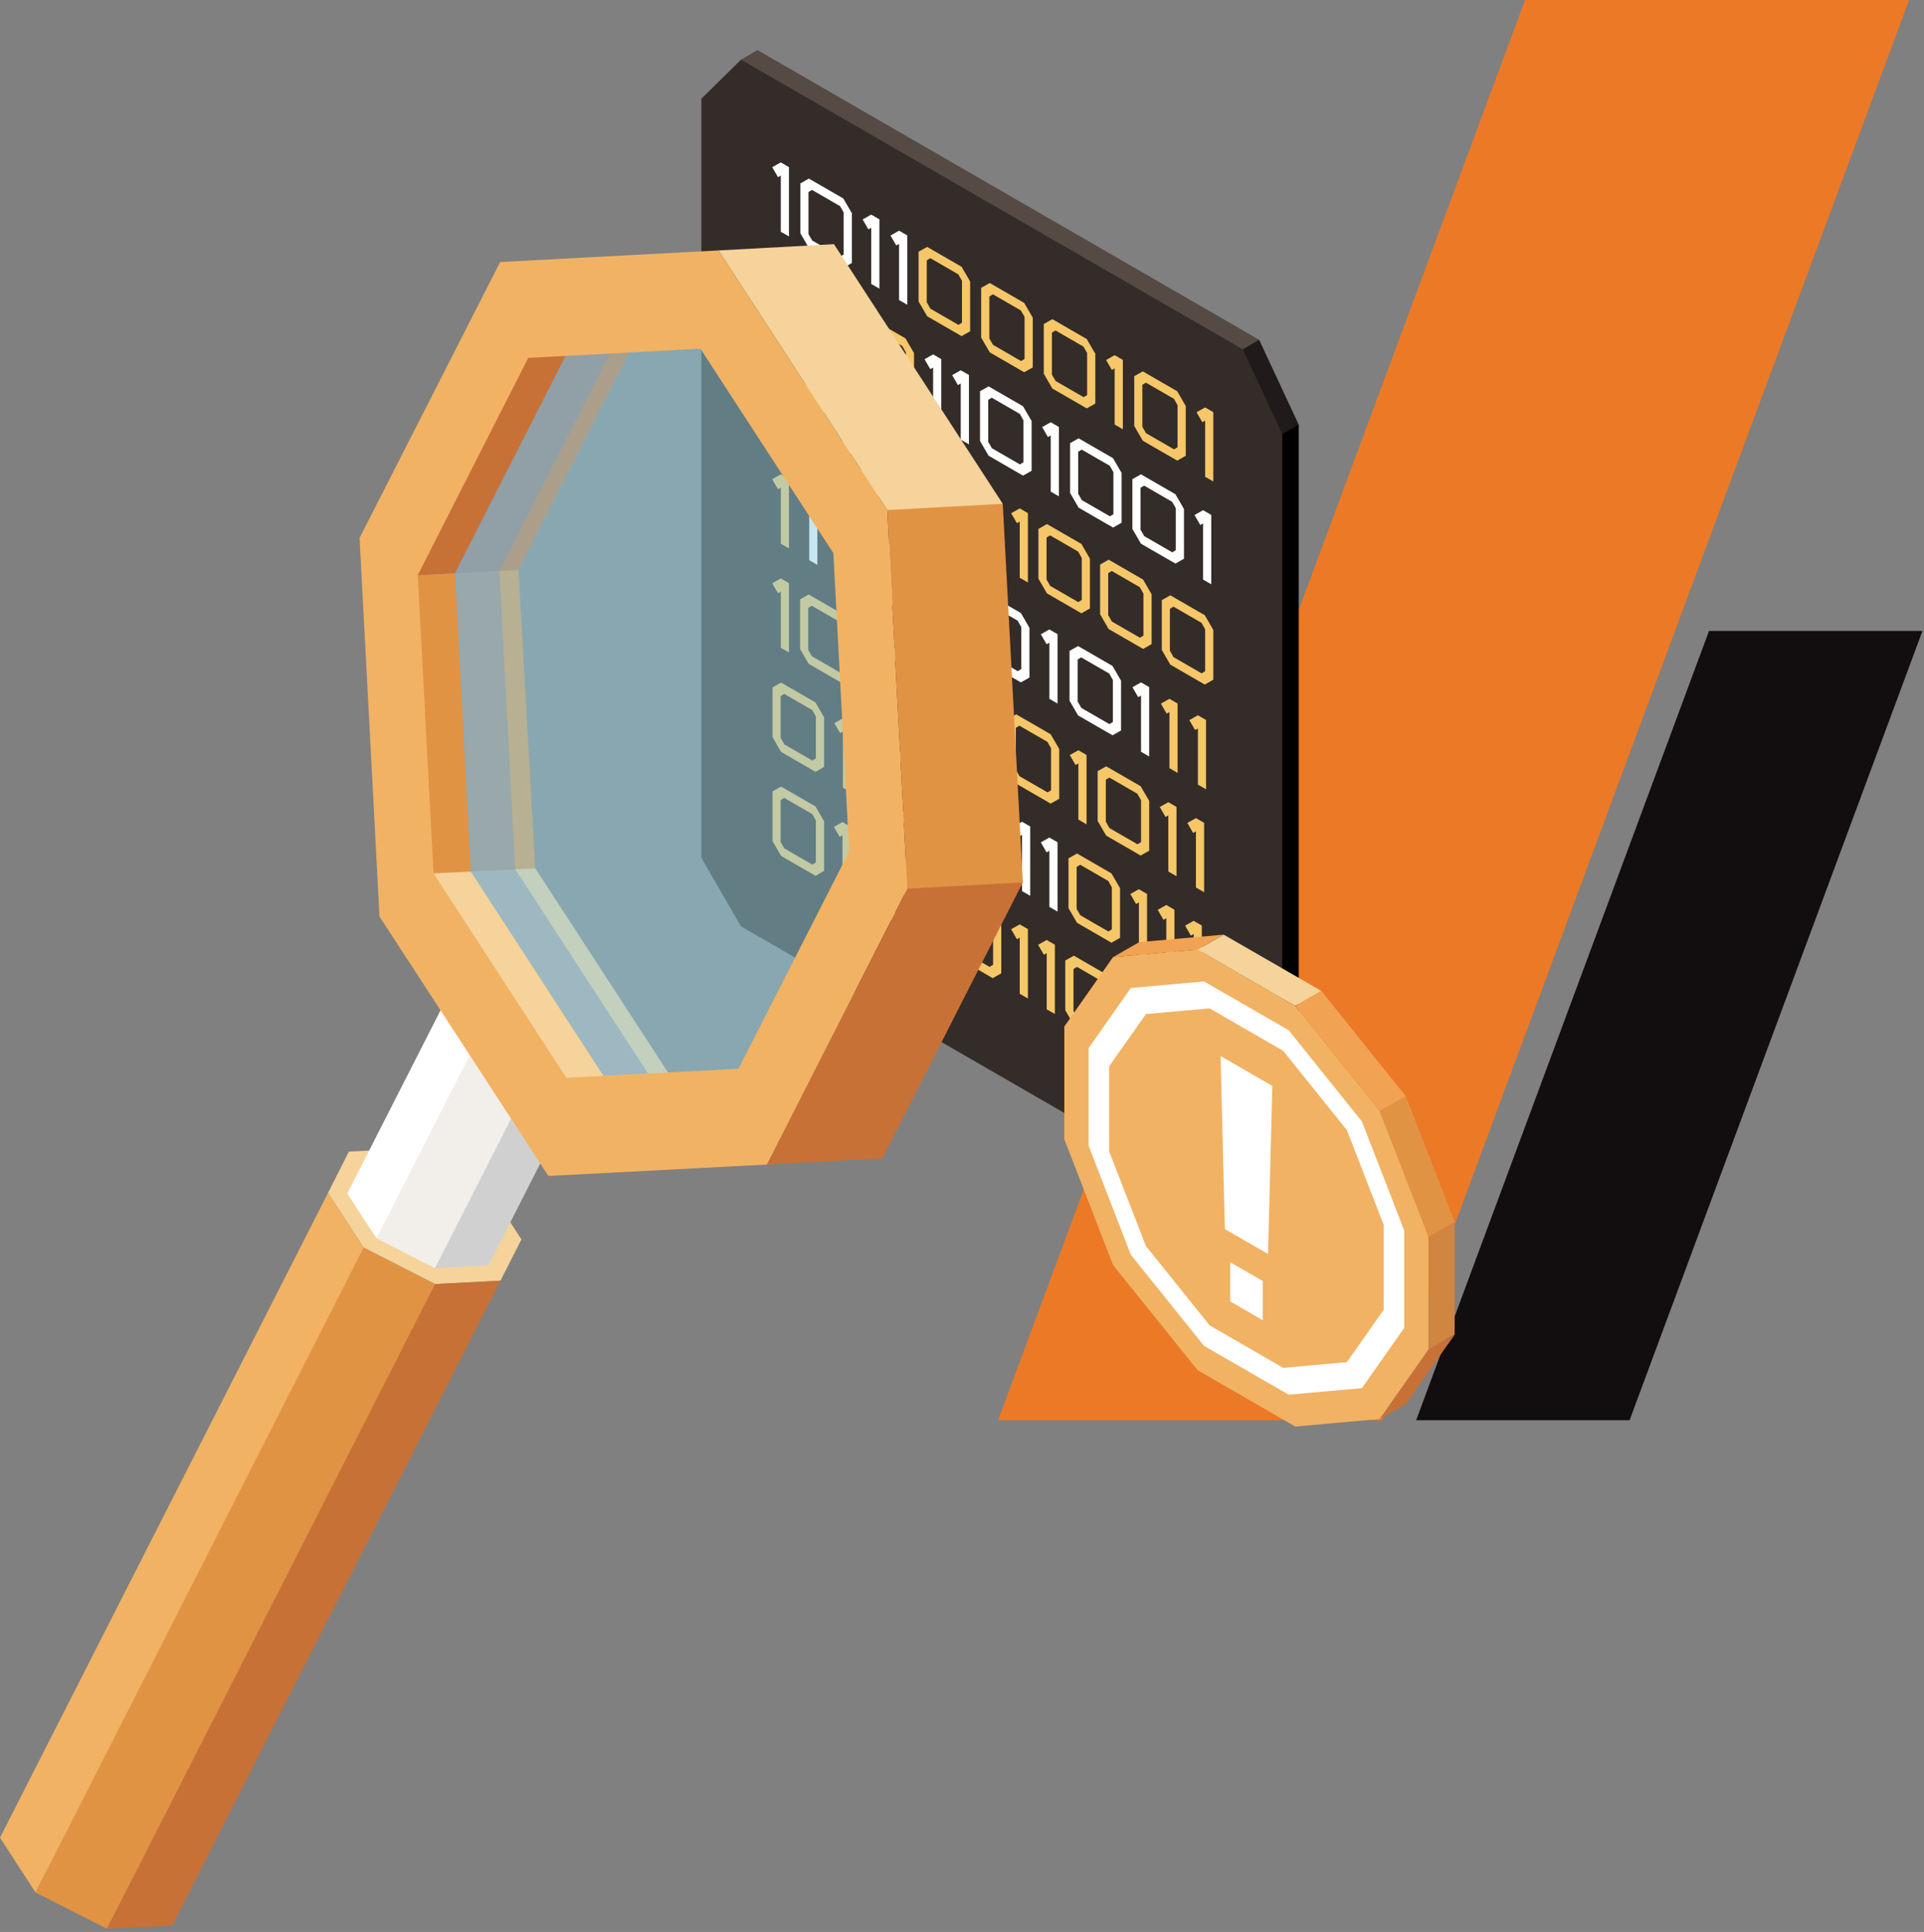 <svg xmlns="http://www.w3.org/2000/svg" width="505" height="507" viewBox="0 0 505 507" fill="none"><rect x="0" y="0" width="505" height="507" fill="#808080" stroke="none"/><g clip-path="url(#clip0_597_291)"><path d="M261.97 372.72H362.78L501.09 0H400.29L261.97 372.72Z" fill="#EC7926"></path><path d="M371.7 372.72H427.72L504.59 165.59H448.57L371.7 372.72Z" fill="#120D0F"></path><path d="M194.5 15.66L198.82 13.14L330.49 89.17L327.28 95.64H312.02L202.13 30.24L194.5 15.66Z" fill="#554A44"></path><path d="M334.58 111.38L340.88 111.44V310.59L336.57 313.08L331.4 299.6L334.11 125L334.58 111.38Z" fill="black"></path><path d="M326.2 91.67L330.49 89.17L340.88 111.44L336.57 113.93L328.29 103.64L326.2 91.67Z" fill="#201A1A"></path><path d="M326.2 91.67L194.5 15.66L184.09 25.9V225.12L194.5 243.11L326.2 319.11L336.57 313.08V113.93L326.2 91.67Z" fill="#342C29"></path><path d="M207.09 62.06L204.94 60.82V46.08L204.2 46.5L202.69 43.88L204.93 42.62L207.08 43.86V62.06H207.09Z" fill="white"></path><path d="M223.59 69.02L221.35 70.29L212.31 65.07L210.07 61.2V48.14L212.31 46.87L221.35 52.09L223.59 55.96V69.02ZM221.44 66.78V55.76L220.49 54.09L213.13 49.84L212.2 50.4V61.42L213.16 63.1L220.52 67.35L221.45 66.79L221.44 66.78Z" fill="white"></path><path d="M230.82 75.76L228.67 74.52V59.78L227.93 60.2L226.42 57.59L228.67 56.32L230.82 57.56V75.76Z" fill="white"></path><path d="M238.13 79.98L235.98 78.74V64L235.24 64.42L233.73 61.81L235.98 60.54L238.13 61.78V79.98Z" fill="white"></path><path d="M254.64 86.94L252.39 88.21L243.35 82.99L241.1 79.12V66.06L243.35 64.79L252.39 70.01L254.64 73.88V86.94ZM252.49 84.7V73.68L251.54 72L244.18 67.75L243.25 68.31V79.33L244.21 81.01L251.57 85.26L252.49 84.7Z" fill="#F5C768"></path><path d="M271.07 96.42L268.82 97.69L259.78 92.47L257.53 88.6V75.54L259.78 74.27L268.82 79.49L271.07 83.36V96.42ZM268.92 94.18V83.16L267.97 81.49L260.61 77.24L259.68 77.8V88.82L260.64 90.5L268 94.75L268.93 94.19L268.92 94.18Z" fill="#F5C768"></path><path d="M287.49 105.91L285.25 107.18L276.21 101.96L273.97 98.09V85.03L276.21 83.76L285.25 88.98L287.49 92.85V105.91ZM285.34 103.67V92.65L284.39 90.97L277.03 86.72L276.1 87.28V98.3L277.06 99.98L284.42 104.23L285.35 103.67H285.34Z" fill="#F5C768"></path><path d="M294.72 112.65L292.57 111.41V96.67L291.83 97.09L290.32 94.47L292.57 93.21L294.72 94.45V112.65Z" fill="#F5C768"></path><path d="M311.23 119.61L308.99 120.88L299.95 115.66L297.71 111.79V98.73L299.95 97.46L308.99 102.68L311.23 106.55V119.61ZM309.08 117.37V106.35L308.13 104.67L300.77 100.42L299.84 100.98V112L300.8 113.68L308.16 117.93L309.09 117.37H309.08Z" fill="#F5C768"></path><path d="M318.46 126.36L316.31 125.12V110.38L315.57 110.8L314.06 108.18L316.31 106.92L318.46 108.16V126.36Z" fill="#F5C768"></path><path d="M216.29 92.09L214.05 93.36L205.01 88.14L202.77 84.27V71.21L205.01 69.94L214.05 75.16L216.29 79.03V92.09ZM214.14 89.85V78.83L213.19 77.15L205.83 72.9L204.9 73.46V84.48L205.86 86.16L213.22 90.41L214.15 89.85H214.14Z" fill="#F5C768"></path><path d="M223.46 98.8L221.31 97.56V82.82L220.57 83.24L219.06 80.63L221.31 79.36L223.46 80.6V98.8Z" fill="#F5C768"></path><path d="M239.91 105.73L237.66 107L228.62 101.78L226.37 97.91V84.85L228.62 83.58L237.66 88.8L239.91 92.67V105.73ZM237.76 103.49V92.47L236.81 90.79L229.45 86.54L228.52 87.1V98.12L229.48 99.8L236.84 104.05L237.76 103.49Z" fill="#F5C768"></path><path d="M247.07 112.44L244.92 111.2V96.46L244.18 96.88L242.67 94.27L244.91 93L247.06 94.24V112.44H247.07Z" fill="white"></path><path d="M254.32 116.62L252.17 115.38V100.64L251.43 101.06L249.92 98.44L252.17 97.17L254.32 98.41V116.61V116.62Z" fill="white"></path><path d="M270.77 123.55L268.52 124.82L259.48 119.6L257.23 115.73V102.67L259.48 101.4L268.52 106.62L270.77 110.49V123.55ZM268.62 121.31V110.29L267.67 108.62L260.31 104.37L259.38 104.93V115.95L260.34 117.63L267.7 121.88L268.62 121.32V121.31Z" fill="white"></path><path d="M277.94 130.26L275.79 129.02V114.28L275.05 114.7L273.54 112.08L275.78 110.81L277.93 112.05V130.25L277.94 130.26Z" fill="white"></path><path d="M294.39 137.18L292.15 138.45L283.11 133.23L280.87 129.36V116.3L283.11 115.03L292.15 120.25L294.39 124.12V137.18ZM292.24 134.94V123.92L291.29 122.24L283.93 117.99L283 118.55V129.57L283.96 131.25L291.32 135.5L292.25 134.94H292.24Z" fill="white"></path><path d="M310.76 146.63L308.51 147.9L299.47 142.68L297.22 138.81V125.75L299.47 124.48L308.51 129.7L310.76 133.57V146.63ZM308.61 144.39V133.37L307.66 131.69L300.3 127.44L299.37 128V139.02L300.33 140.7L307.69 144.95L308.62 144.39H308.61Z" fill="white"></path><path d="M317.93 153.34L315.78 152.1V137.36L315.04 137.78L313.53 135.16L315.77 133.89L317.92 135.13V153.33L317.93 153.34Z" fill="white"></path><path d="M216.29 119.39L214.05 120.66L205.01 115.44L202.77 111.57V98.51L205.01 97.24L214.05 102.46L216.29 106.33V119.39ZM214.14 117.15V106.13L213.19 104.45L205.83 100.2L204.9 100.76V111.78L205.86 113.46L213.22 117.71L214.15 117.15H214.14Z" fill="#F5C768"></path><path d="M223.28 126L221.13 124.76V110.02L220.39 110.44L218.88 107.83L221.12 106.56L223.27 107.8V126H223.28Z" fill="#F5C768"></path><path d="M239.55 132.82L237.3 134.09L228.26 128.87L226.01 125V111.94L228.26 110.67L237.3 115.89L239.55 119.76V132.82ZM237.4 130.58V119.56L236.45 117.89L229.09 113.64L228.16 114.2V125.22L229.12 126.9L236.48 131.15L237.4 130.59V130.58Z" fill="#F5C768"></path><path d="M246.54 139.43L244.39 138.19V123.45L243.65 123.87L242.14 121.25L244.39 119.99L246.54 121.23V139.43Z" fill="#F5C768"></path><path d="M262.81 146.25L260.57 147.52L251.53 142.3L249.29 138.43V125.37L251.53 124.1L260.57 129.32L262.81 133.19V146.25ZM260.66 144.01V132.99L259.71 131.31L252.35 127.06L251.42 127.62V138.64L252.37 140.32L259.73 144.57L260.66 144.01Z" fill="#F5C768"></path><path d="M269.8 152.86L267.65 151.62V136.88L266.91 137.3L265.4 134.69L267.65 133.42L269.8 134.66V152.86Z" fill="#F5C768"></path><path d="M286.08 159.68L283.84 160.95L274.8 155.73L272.56 151.86V138.8L274.8 137.53L283.84 142.75L286.08 146.62V159.68ZM283.93 157.44V146.42L282.98 144.75L275.62 140.5L274.69 141.06V152.08L275.65 153.76L283.01 158.01L283.94 157.45L283.93 157.44Z" fill="#F5C768"></path><path d="M302.27 169.03L300.03 170.3L290.99 165.08L288.75 161.21V148.15L290.99 146.88L300.03 152.1L302.27 155.97V169.03ZM300.12 166.79V155.77L299.17 154.1L291.81 149.85L290.88 150.41V161.43L291.84 163.11L299.2 167.36L300.13 166.8L300.12 166.79Z" fill="#F5C768"></path><path d="M318.46 178.38L316.22 179.65L307.18 174.43L304.94 170.56V157.5L307.18 156.23L316.22 161.45L318.46 165.32V178.38ZM316.31 176.14V165.12L315.36 163.45L308 159.2L307.07 159.76V170.78L308.03 172.46L315.39 176.71L316.32 176.15L316.31 176.14Z" fill="#F5C768"></path><path d="M207.09 143.94L204.94 142.7V127.96L204.2 128.38L202.69 125.76L204.93 124.49L207.08 125.73V143.93L207.09 143.94Z" fill="#F5C768"></path><path d="M214.55 148.25L212.4 147.01V132.27L211.66 132.69L210.15 130.08L212.39 128.81L214.54 130.05V148.25H214.55Z" fill="white"></path><path d="M222.02 152.56L219.87 151.32V136.58L219.13 137L217.62 134.39L219.86 133.12L222.01 134.36V152.56H222.02Z" fill="white"></path><path d="M229.48 156.87L227.33 155.63V140.89L226.59 141.31L225.08 138.69L227.32 137.42L229.47 138.66V156.86L229.48 156.87Z" fill="white"></path><path d="M246.15 163.92L243.9 165.19L234.86 159.97L232.61 156.1V143.04L234.86 141.77L243.9 146.99L246.15 150.86V163.92ZM244 161.68V150.66L243.05 148.99L235.69 144.74L234.76 145.3V156.32L235.72 158L243.08 162.25L244.01 161.69L244 161.68Z" fill="white"></path><path d="M253.53 170.76L251.38 169.52V154.78L250.64 155.2L249.13 152.58L251.37 151.31L253.52 152.55V170.75L253.53 170.76Z" fill="white"></path><path d="M270.2 177.81L267.95 179.08L258.91 173.86L256.66 169.99V156.93L258.91 155.66L267.95 160.88L270.2 164.75V177.81ZM268.05 175.57V164.55L267.1 162.88L259.74 158.63L258.81 159.19V170.21L259.77 171.89L267.13 176.14L268.06 175.58L268.05 175.57Z" fill="white"></path><path d="M277.59 184.64L275.44 183.4V168.66L274.7 169.08L273.19 166.46L275.43 165.19L277.58 166.43V184.63L277.59 184.64Z" fill="white"></path><path d="M294.25 191.7L292.01 192.97L282.97 187.75L280.72 183.88V170.82L282.97 169.55L292.01 174.77L294.25 178.64V191.7ZM292.1 189.46V178.44L291.15 176.77L283.79 172.52L282.86 173.08V184.1L283.82 185.78L291.18 190.03L292.11 189.47L292.1 189.46Z" fill="white"></path><path d="M301.64 198.53L299.49 197.29V182.55L298.75 182.97L297.24 180.35L299.48 179.08L301.63 180.32V198.52L301.64 198.53Z" fill="white"></path><path d="M309.1 202.84L306.95 201.6V186.86L306.21 187.28L304.7 184.66L306.94 183.39L309.09 184.63V202.83L309.1 202.84Z" fill="#F5C768"></path><path d="M316.57 207.15L314.42 205.91V191.17L313.68 191.59L312.17 188.98L314.41 187.71L316.56 188.95V207.15H316.57Z" fill="#F5C768"></path><path d="M207.09 171.24L204.94 170V155.26L204.2 155.68L202.69 153.06L204.93 151.8L207.08 153.04V171.24H207.09Z" fill="#F5C768"></path><path d="M223.53 178.16L221.29 179.43L212.25 174.21L210.01 170.34V157.28L212.25 156.01L221.29 161.23L223.53 165.1V178.16ZM221.38 175.92V164.9L220.43 163.22L213.07 158.97L212.14 159.53V170.55L213.1 172.23L220.46 176.48L221.39 175.92H221.38Z" fill="#F5C768"></path><path d="M230.71 184.87L228.56 183.63V168.89L227.82 169.31L226.31 166.69L228.56 165.43L230.71 166.67V184.87Z" fill="#F5C768"></path><path d="M237.95 189.06L235.8 187.82V173.08L235.06 173.5L233.55 170.89L235.79 169.62L237.94 170.86V189.06H237.95Z" fill="#F5C768"></path><path d="M254.4 195.99L252.16 197.26L243.12 192.04L240.88 188.17V175.11L243.12 173.84L252.16 179.06L254.4 182.93V195.99ZM252.25 193.75V182.73L251.3 181.06L243.94 176.81L243.01 177.37V188.39L243.97 190.07L251.33 194.32L252.26 193.76L252.25 193.75Z" fill="#F5C768"></path><path d="M261.57 202.69L259.42 201.45V186.71L258.68 187.13L257.17 184.52L259.42 183.25L261.57 184.49V202.69Z" fill="#F5C768"></path><path d="M278.02 209.62L275.77 210.89L266.73 205.67L264.48 201.8V188.74L266.73 187.47L275.77 192.69L278.02 196.56V209.62ZM275.87 207.38V196.36L274.92 194.69L267.56 190.44L266.63 191V202.02L267.59 203.7L274.95 207.95L275.88 207.39L275.87 207.38Z" fill="#F5C768"></path><path d="M285.19 216.33L283.04 215.09V200.35L282.3 200.77L280.79 198.15L283.04 196.89L285.19 198.13V216.33Z" fill="#F5C768"></path><path d="M301.64 223.25L299.39 224.52L290.35 219.3L288.1 215.43V202.38L290.35 201.11L299.39 206.33L301.64 210.19V223.25ZM299.49 221.01V209.99L298.54 208.31L291.18 204.06L290.25 204.62V215.64L291.21 217.32L298.57 221.57L299.49 221.01Z" fill="#F5C768"></path><path d="M308.81 229.96L306.66 228.72V213.98L305.92 214.4L304.41 211.78L306.65 210.52L308.8 211.76V229.96H308.81Z" fill="#F5C768"></path><path d="M316.05 234.15L313.9 232.91V218.17L313.16 218.59L311.65 215.97L313.9 214.7L316.05 215.94V234.14V234.15Z" fill="#F5C768"></path><path d="M216.29 201.28L214.05 202.55L205.01 197.33L202.77 193.46V180.4L205.01 179.13L214.05 184.35L216.29 188.22V201.28ZM214.14 199.04V188.02L213.19 186.34L205.83 182.09L204.9 182.65V193.67L205.86 195.35L213.22 199.6L214.15 199.04H214.14Z" fill="#F5C768"></path><path d="M223.4 207.95L221.25 206.71V191.97L220.51 192.39L219 189.78L221.25 188.51L223.4 189.75V207.95Z" fill="#F5C768"></path><path d="M239.79 214.84L237.55 216.11L228.51 210.89L226.27 207.02V193.96L228.51 192.69L237.55 197.91L239.79 201.77V214.83V214.84ZM237.64 212.6V201.58L236.69 199.9L229.33 195.65L228.4 196.21V207.23L229.36 208.91L236.72 213.16L237.65 212.6H237.64Z" fill="#F5C768"></path><path d="M246.9 221.52L244.75 220.28V205.54L244.01 205.96L242.5 203.34L244.75 202.08L246.9 203.32V221.52Z" fill="white"></path><path d="M263.29 228.41L261.05 229.68L252.01 224.46L249.77 220.59V207.53L252.01 206.26L261.05 211.48L263.29 215.34V228.4V228.41ZM261.14 226.17V215.15L260.19 213.47L252.83 209.22L251.9 209.78V220.8L252.86 222.48L260.22 226.73L261.15 226.17H261.14Z" fill="white"></path><path d="M270.4 235.09L268.25 233.85V219.11L267.51 219.53L266 216.91L268.25 215.65L270.4 216.89V235.09Z" fill="white"></path><path d="M277.59 239.24L275.44 238V223.26L274.7 223.68L273.19 221.06L275.43 219.8L277.58 221.04V239.24H277.59Z" fill="white"></path><path d="M293.98 246.13L291.73 247.4L282.69 242.18L280.45 238.32V225.26L282.69 223.99L291.73 229.21L293.98 233.08V246.13ZM291.83 243.89V232.87L290.88 231.19L283.52 226.94L282.59 227.5V238.52L283.55 240.2L290.91 244.45L291.84 243.89H291.83Z" fill="#F5C768"></path><path d="M301.08 252.8L298.93 251.56V236.82L298.19 237.24L296.68 234.62L298.92 233.36L301.07 234.6V252.8H301.08Z" fill="#F5C768"></path><path d="M308.27 256.95L306.12 255.71V240.97L305.38 241.39L303.87 238.77L306.12 237.5L308.27 238.74V256.94V256.95Z" fill="#F5C768"></path><path d="M315.46 261.1L313.31 259.86V245.12L312.57 245.54L311.06 242.92L313.3 241.65L315.45 242.89V261.09L315.46 261.1Z" fill="#F5C768"></path><path d="M216.29 228.57L214.05 229.84L205.01 224.62L202.77 220.75V207.69L205.01 206.42L214.05 211.64L216.29 215.51V228.56V228.57ZM214.14 226.33V215.31L213.19 213.64L205.83 209.39L204.9 209.95V220.97L205.86 222.65L213.22 226.9L214.15 226.34L214.14 226.33Z" fill="#F5C768"></path><path d="M223.28 235.18L221.13 233.94V219.2L220.39 219.62L218.88 217.01L221.12 215.74L223.27 216.98V235.18H223.28Z" fill="#F5C768"></path><path d="M239.55 242L237.3 243.27L228.26 238.05L226.01 234.18V221.12L228.26 219.85L237.3 225.07L239.55 228.94V242ZM237.4 239.76V228.74L236.45 227.07L229.09 222.82L228.16 223.38V234.4L229.12 236.08L236.48 240.33L237.4 239.77V239.76Z" fill="#F5C768"></path><path d="M246.54 248.61L244.39 247.37V232.63L243.65 233.05L242.14 230.43L244.39 229.17L246.54 230.41V248.61Z" fill="#F5C768"></path><path d="M262.81 255.43L260.57 256.7L251.53 251.48L249.29 247.61V234.56L251.53 233.29L260.57 238.51L262.81 242.37V255.43ZM260.66 253.19V242.17L259.71 240.49L252.35 236.24L251.42 236.8V247.82L252.37 249.5L259.73 253.75L260.66 253.19Z" fill="#F5C768"></path><path d="M269.8 262.04L267.65 260.8V246.06L266.91 246.48L265.4 243.86L267.65 242.59L269.8 243.83V262.03V262.04Z" fill="#F5C768"></path><path d="M276.88 266.12L274.73 264.88V250.14L273.99 250.56L272.48 247.94L274.72 246.68L276.87 247.92V266.12H276.88Z" fill="#F5C768"></path><path d="M293.15 272.94L290.9 274.21L281.86 268.99L279.61 265.12V252.07L281.86 250.8L290.9 256.02L293.15 259.88V272.94ZM291 270.7V259.68L290.05 258L282.69 253.75L281.76 254.31V265.33L282.72 267.01L290.08 271.26L291.01 270.7H291Z" fill="#F5C768"></path><path d="M300.14 279.55L297.99 278.31V263.57L297.25 263.99L295.74 261.37L297.98 260.1L300.13 261.34V279.54L300.14 279.55Z" fill="#F5C768"></path><path d="M316.41 286.38L314.16 287.65L305.12 282.43L302.87 278.57V265.51L305.12 264.24L314.16 269.46L316.41 273.33V286.39V286.38ZM314.26 284.14V273.12L313.31 271.45L305.95 267.2L305.02 267.76V278.78L305.98 280.46L313.34 284.71L314.26 284.15V284.14Z" fill="#F5C768"></path><path d="M362.15 291.58L339.97 263.99L314.34 249.19L292.15 251.17L279.36 269.39V298.97L292.15 331.99L314.34 359.58L339.97 374.37L362.15 372.39L374.96 354.16V324.58L362.15 291.57V291.58Z" fill="#F1B264"></path><path d="M357.46 294.3L338.25 270.37L316.03 257.56L296.82 259.28L285.73 275.06V300.68L296.82 329.3L316.03 353.21L338.25 366.01L357.46 364.29L368.56 348.5V322.88L357.46 294.29V294.3ZM363.18 343.73L353.52 357.47L336.81 358.97L317.5 347.82L300.79 327.02L291.12 302.14V279.84L300.79 266.11L317.5 264.63L336.81 275.78L353.52 296.58L363.18 321.45V343.74V343.73Z" fill="white"></path><path d="M321.5 322.56L332.82 329.08L333.95 284.98L320.37 277.14L321.5 322.56Z" fill="white"></path><path d="M322.89 331.25V341.53L331.43 346.45V336.17L322.89 331.25Z" fill="white"></path><path d="M381.81 350.26L374.96 354.17V324.59L381.81 320.66V350.26Z" fill="#D08540"></path><path d="M368.99 368.46L362.15 372.41L374.96 354.17L381.81 350.26L368.99 368.46Z" fill="#C77137"></path><path d="M346.82 260.05L339.97 264L314.34 249.2L321.19 245.28L346.82 260.05Z" fill="#F5D39A"></path><path d="M368.99 287.68L362.15 291.58L339.97 264L346.82 260.05L368.99 287.68Z" fill="#F1A252"></path><path d="M321.19 245.28L314.34 249.2L292.16 251.18L299.01 247.25L321.19 245.28Z" fill="#F1A252"></path><path d="M381.81 320.66L374.96 324.59L362.15 291.58L368.99 287.68L381.81 320.66Z" fill="#E19344"></path><path d="M114.19 336.98L95.44 327.41L86.1 313.06L91.57 302.22L108.74 301.32L127.49 310.87L136.87 325.26L131.36 336.09L114.19 336.98Z" fill="#F5D39A"></path><path d="M95.44 327.41L86.1 313.06L0 482.26L9.32 496.65L95.79 329.4L95.44 327.41Z" fill="#F1B264"></path><path d="M114.19 336.98L95.44 327.41L9.32 496.65L28.06 506.17L115.11 338.85L114.19 336.98Z" fill="#E19344"></path><path d="M131.36 336.09L114.19 336.98L28.06 506.17L45.2 505.31L131.36 336.09Z" fill="#C77137"></path><path d="M140.63 280.82L125.28 273L117.62 261.23L122.15 252.38L136.14 251.63L151.49 259.42L159.17 271.22L154.66 280.07L140.63 280.82Z" fill="white"></path><path d="M130.06 265.78L117.62 261.23L91.16 313.21L98.83 325.02L125.58 274.59L130.06 265.78Z" fill="white"></path><path d="M140.63 280.82L125.28 273L98.83 325.02L114.18 332.82L141.38 282.32L140.63 280.82Z" fill="#F2EEE9"></path><path d="M154.66 280.07L140.63 280.82L114.18 332.82L128.2 332.07L154.66 280.07Z" fill="#D0D0D0"></path><path d="M141.03 278.03L109.47 228.45L140.49 227.87L176.24 282.83L148.51 284.53L141.03 278.03Z" fill="#F5D39A"></path><path d="M106.3 198.02L109.65 150.93L136.1 149.53L140.49 227.87L113.79 229.2L106.3 198.02Z" fill="#E19344"></path><path d="M109.65 150.93L137.02 77.8L172.93 77.11L136.1 149.53L109.65 150.93Z" fill="#C77137"></path><path opacity="0.5" d="M158.44 282.37L170.11 281.76L135.23 228.11L131.08 149.83L160.09 92.82L148.44 93.41L119.42 150.4L123.56 228.68L158.44 282.37Z" fill="#6173A8"></path><path opacity="0.5" d="M198.45 290.18L158.44 282.37L123.56 228.68L119.42 150.4L148.44 93.41L187.97 82.57L228.5 144.65L232.64 222.93L198.45 290.18Z" fill="#90CFE0"></path><path d="M232.89 133.86L188.6 65.72L131.27 68.77L94.38 141.18L99.61 240.53L143.93 308.61L201.32 305.61L238.15 233.21L232.89 133.86ZM193.86 280.47L148.66 282.85L113.79 229.2L109.65 150.93L138.65 93.92L183.84 91.51L218.73 145.16L222.89 223.43L193.85 280.46L193.86 280.47Z" fill="#F1B264"></path><path d="M232.89 133.86L188.6 65.72L218.9 64.08L263.2 132.22L240.84 139.3L232.89 133.86Z" fill="#F5D39A"></path><path d="M238.15 233.21L232.89 133.86L263.2 132.22L268.47 231.57L244.36 241.06L238.15 233.21Z" fill="#E19344"></path><path d="M201.32 305.61L238.15 233.21L268.47 231.57L231.61 303.98L201.32 305.61Z" fill="#C77137"></path></g><defs><clipPath id="clip0_597_291"><rect width="504.59" height="506.17" fill="white"></rect></clipPath></defs></svg>